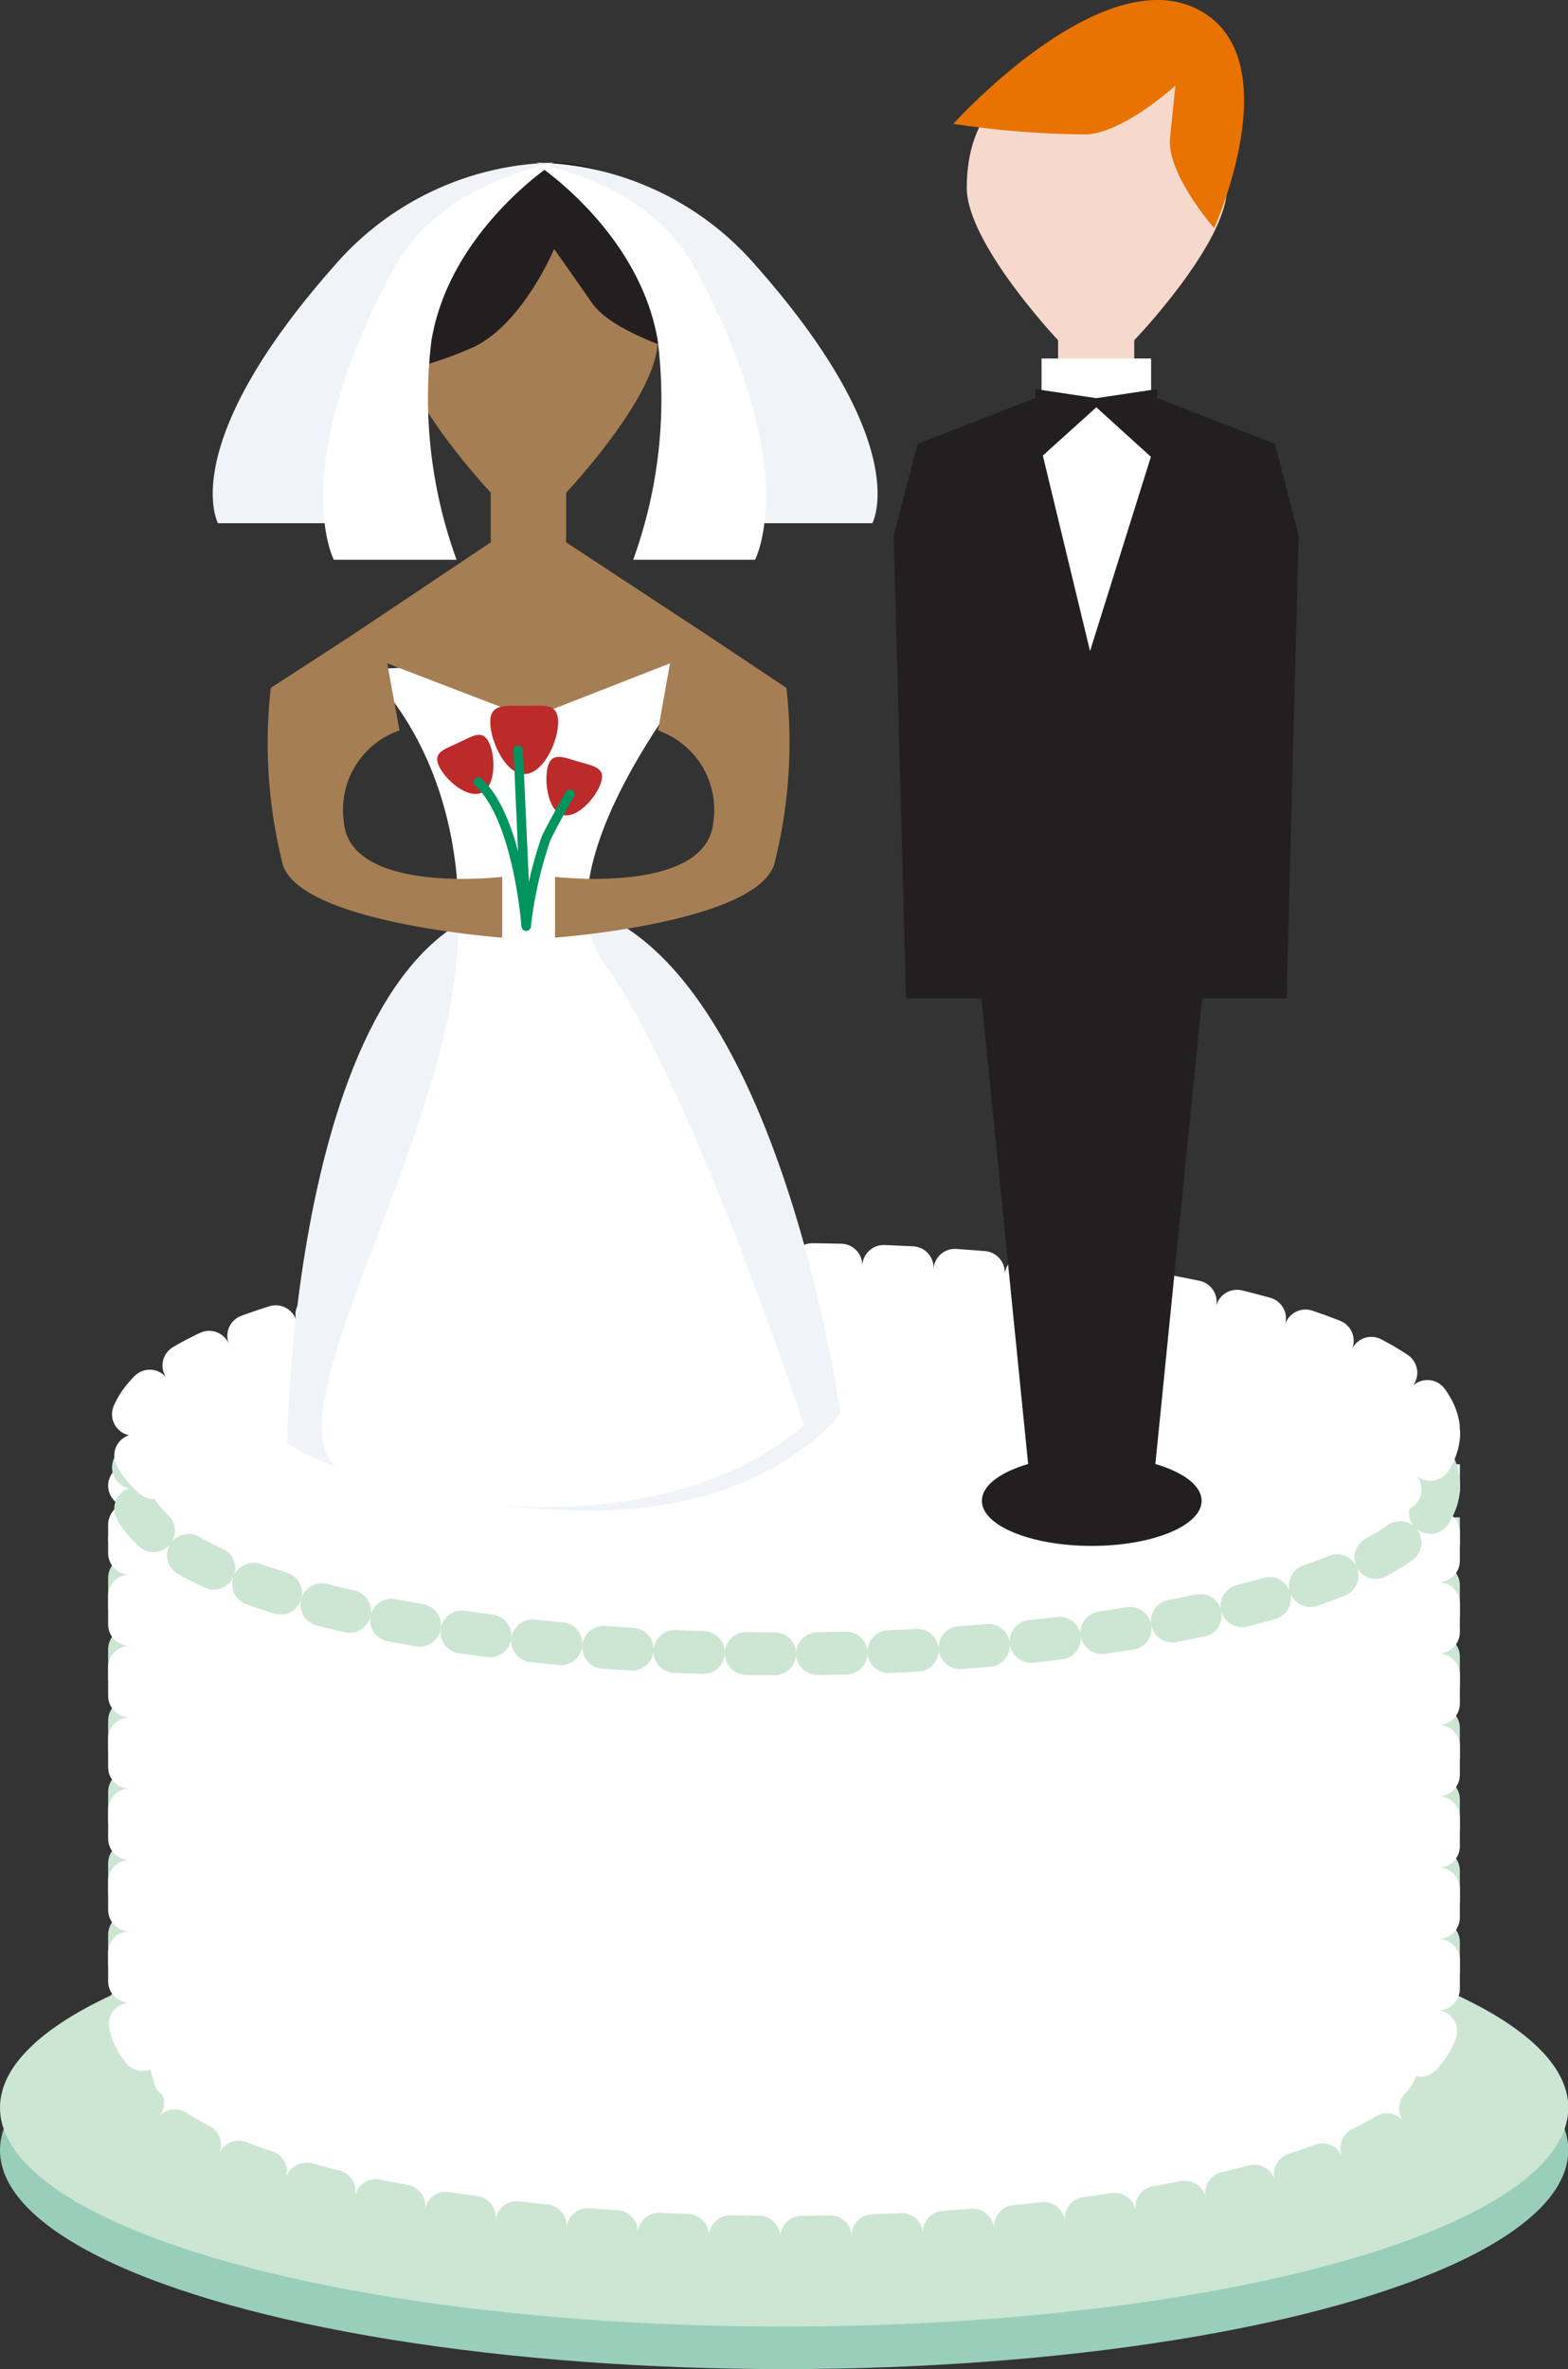 <svg xmlns="http://www.w3.org/2000/svg" viewBox="0 0 54.95 83"><rect x="0" y="0" width="54.95" height="83" fill="#333333" stroke="none"/><defs><style>.cls-1{fill:#99cebb;}.cls-2{fill:#cce6d3;}.cls-3,.cls-4,.cls-6{fill:#fff;}.cls-3{stroke:#cce6d3;}.cls-10,.cls-3,.cls-4{stroke-linecap:round;stroke-miterlimit:10;}.cls-3,.cls-4{stroke-width:1.5px;stroke-dasharray:1 1.5;}.cls-4{stroke:#fff;}.cls-5{fill:#f0f4f9;}.cls-7{fill:#a67e53;}.cls-8{fill:#231f20;}.cls-9{fill:#bc2a2a;}.cls-10{fill:none;stroke:#00945f;stroke-width:0.33px;}.cls-11{fill:#f7d8cc;}.cls-12{fill:#e97300;}</style></defs><g id="Layer_2" data-name="Layer 2"><g id="Layer_1-2" data-name="Layer 1"><ellipse class="cls-1" cx="27.48" cy="75.33" rx="27.48" ry="7.67"/><ellipse class="cls-2" cx="27.48" cy="73.84" rx="27.48" ry="7.67"/><path class="cls-3" d="M4.54,53.91H50.41V72.49c0,3.26-10.27,5.89-22.93,5.89S4.54,75.75,4.54,72.49V53.91"/><path class="cls-4" d="M4.54,52.05H50.41V70.63c0,3.25-10.27,5.89-22.93,5.89S4.54,73.88,4.54,70.63V52.05"/><ellipse class="cls-3" cx="27.48" cy="52.05" rx="22.94" ry="5.89"/><ellipse class="cls-4" cx="27.48" cy="50.19" rx="22.94" ry="5.89"/><path class="cls-5" d="M29.45,49.51s-2.56,3.63-9.39,3.41-10-2.35-10-2.35.21-18.57,8.54-19S29.45,49.51,29.45,49.51Z"/><path class="cls-6" d="M28.17,49.93c-4.7,4.06-12.81,3-16,1.71S15.36,40.75,16,33.7s-3.2-10.24-3.2-10.24L25,22.82s-6.34,7.39-3.85,10.88C24.33,38.19,28.17,49.93,28.17,49.93Z"/><path class="cls-7" d="M18.45,7.44S14,7.44,14,11.93c0,1.94,3.2,5.33,3.2,5.33V19l-4.92,3.29L9.49,24.1a17.32,17.32,0,0,0,.42,6.19c.63,2.05,7.69,2.56,7.69,2.56V30.72s-5.34.64-5.55-1.93A2.94,2.94,0,0,1,14,25.59l-.43-2.35,5,1.92,4.91-1.92-.42,2.35A2.94,2.94,0,0,1,25,28.79c-.22,2.57-5.55,1.93-5.55,1.93v2.13s7-.51,7.68-2.56a17.19,17.19,0,0,0,.43-6.19l-2.76-1.84L19.84,19V17.26s3.21-3.39,3.21-5.33c0-4.49-4.49-4.49-4.49-4.49"/><path class="cls-8" d="M19.42,8.72s-1.07,2.57-2.78,3.42a13,13,0,0,1-3.84,1.07s.64-6.84,6-7.48,6.41,7,6.41,7-3.63-.85-4.48-2.14Z"/><path class="cls-5" d="M23.57,18.33h7s1.5-2.71-4.06-9a10.41,10.41,0,0,0-7.69-3.63s5.1,2.14,6,5.62S23.57,18.33,23.57,18.33Z"/><path class="cls-6" d="M22.19,19.61h4.27s1.71-3.2-2.13-10.25c-1.62-3-5.56-3.63-5.56-3.63s3.63,2.35,4.28,6.2A16.51,16.51,0,0,1,22.19,19.61Z"/><path class="cls-5" d="M14.59,18.33H7.64s-1.5-2.71,4.06-9a10.42,10.42,0,0,1,7.69-3.63s-5.1,2.14-6,5.62S14.59,18.33,14.59,18.33Z"/><path class="cls-6" d="M16,19.61H11.7S10,16.41,13.83,9.36c1.62-3,5.56-3.63,5.56-3.63s-3.63,2.35-4.27,6.2A16.57,16.57,0,0,0,16,19.61Z"/><path class="cls-9" d="M17.18,25.3c0,.65.53,1.82,1.19,1.82S19.56,26,19.56,25.3s-.53-.57-1.19-.57S17.18,24.64,17.18,25.3Z"/><path class="cls-9" d="M15.38,26.83c.22.49,1,1.17,1.5.94s.49-1.27.26-1.75-.58-.23-1.07,0S15.16,26.35,15.38,26.83Z"/><path class="cls-9" d="M21.07,27.39c-.15.52-.83,1.3-1.35,1.16s-.66-1.19-.52-1.7.55-.32,1.06-.17S21.22,26.88,21.07,27.39Z"/><path class="cls-10" d="M16.76,27.4c1.4,1.26,1.68,5.05,1.68,5.05a14.41,14.41,0,0,1,.7-3.09c.42-.84.84-1.54.84-1.54"/><line class="cls-10" x1="18.16" y1="26.28" x2="18.44" y2="32.45"/><polyline class="cls-8" points="37.08 11.92 37.08 13.63 32.16 15.55 31.32 18.75 31.75 34.98 45.09 34.98 45.51 18.75 44.68 15.55 39.75 13.63 39.75 11.92"/><path class="cls-11" d="M38.37,2.1s-4.49,0-4.49,4.48c0,1.95,3.2,5.34,3.2,5.34v1.71h2.67V11.92S43,8.53,43,6.58C43,2.1,38.47,2.1,38.47,2.1"/><path class="cls-12" d="M41.19,3S39.44,4.61,38.1,4.71a32.82,32.82,0,0,1-4.69-.37s5.39-6,8.78-3.89c2.94,1.83.36,7.54.36,7.54S40.92,6.14,41,4.88Z"/><polygon class="cls-6" points="40.34 15.98 38.2 22.81 36.5 15.77 36.5 12.56 40.34 12.56 40.34 15.98"/><polygon class="cls-8" points="36.28 16.2 38.42 14.27 40.55 16.2 40.55 13.63 38.42 13.95 36.28 13.63 36.28 16.2"/><polygon class="cls-8" points="36.13 52.28 40.39 52.28 42.32 33.06 34.2 33.06 36.13 52.28"/><ellipse class="cls-8" cx="38.26" cy="52.58" rx="3.85" ry="1.58"/></g></g></svg>